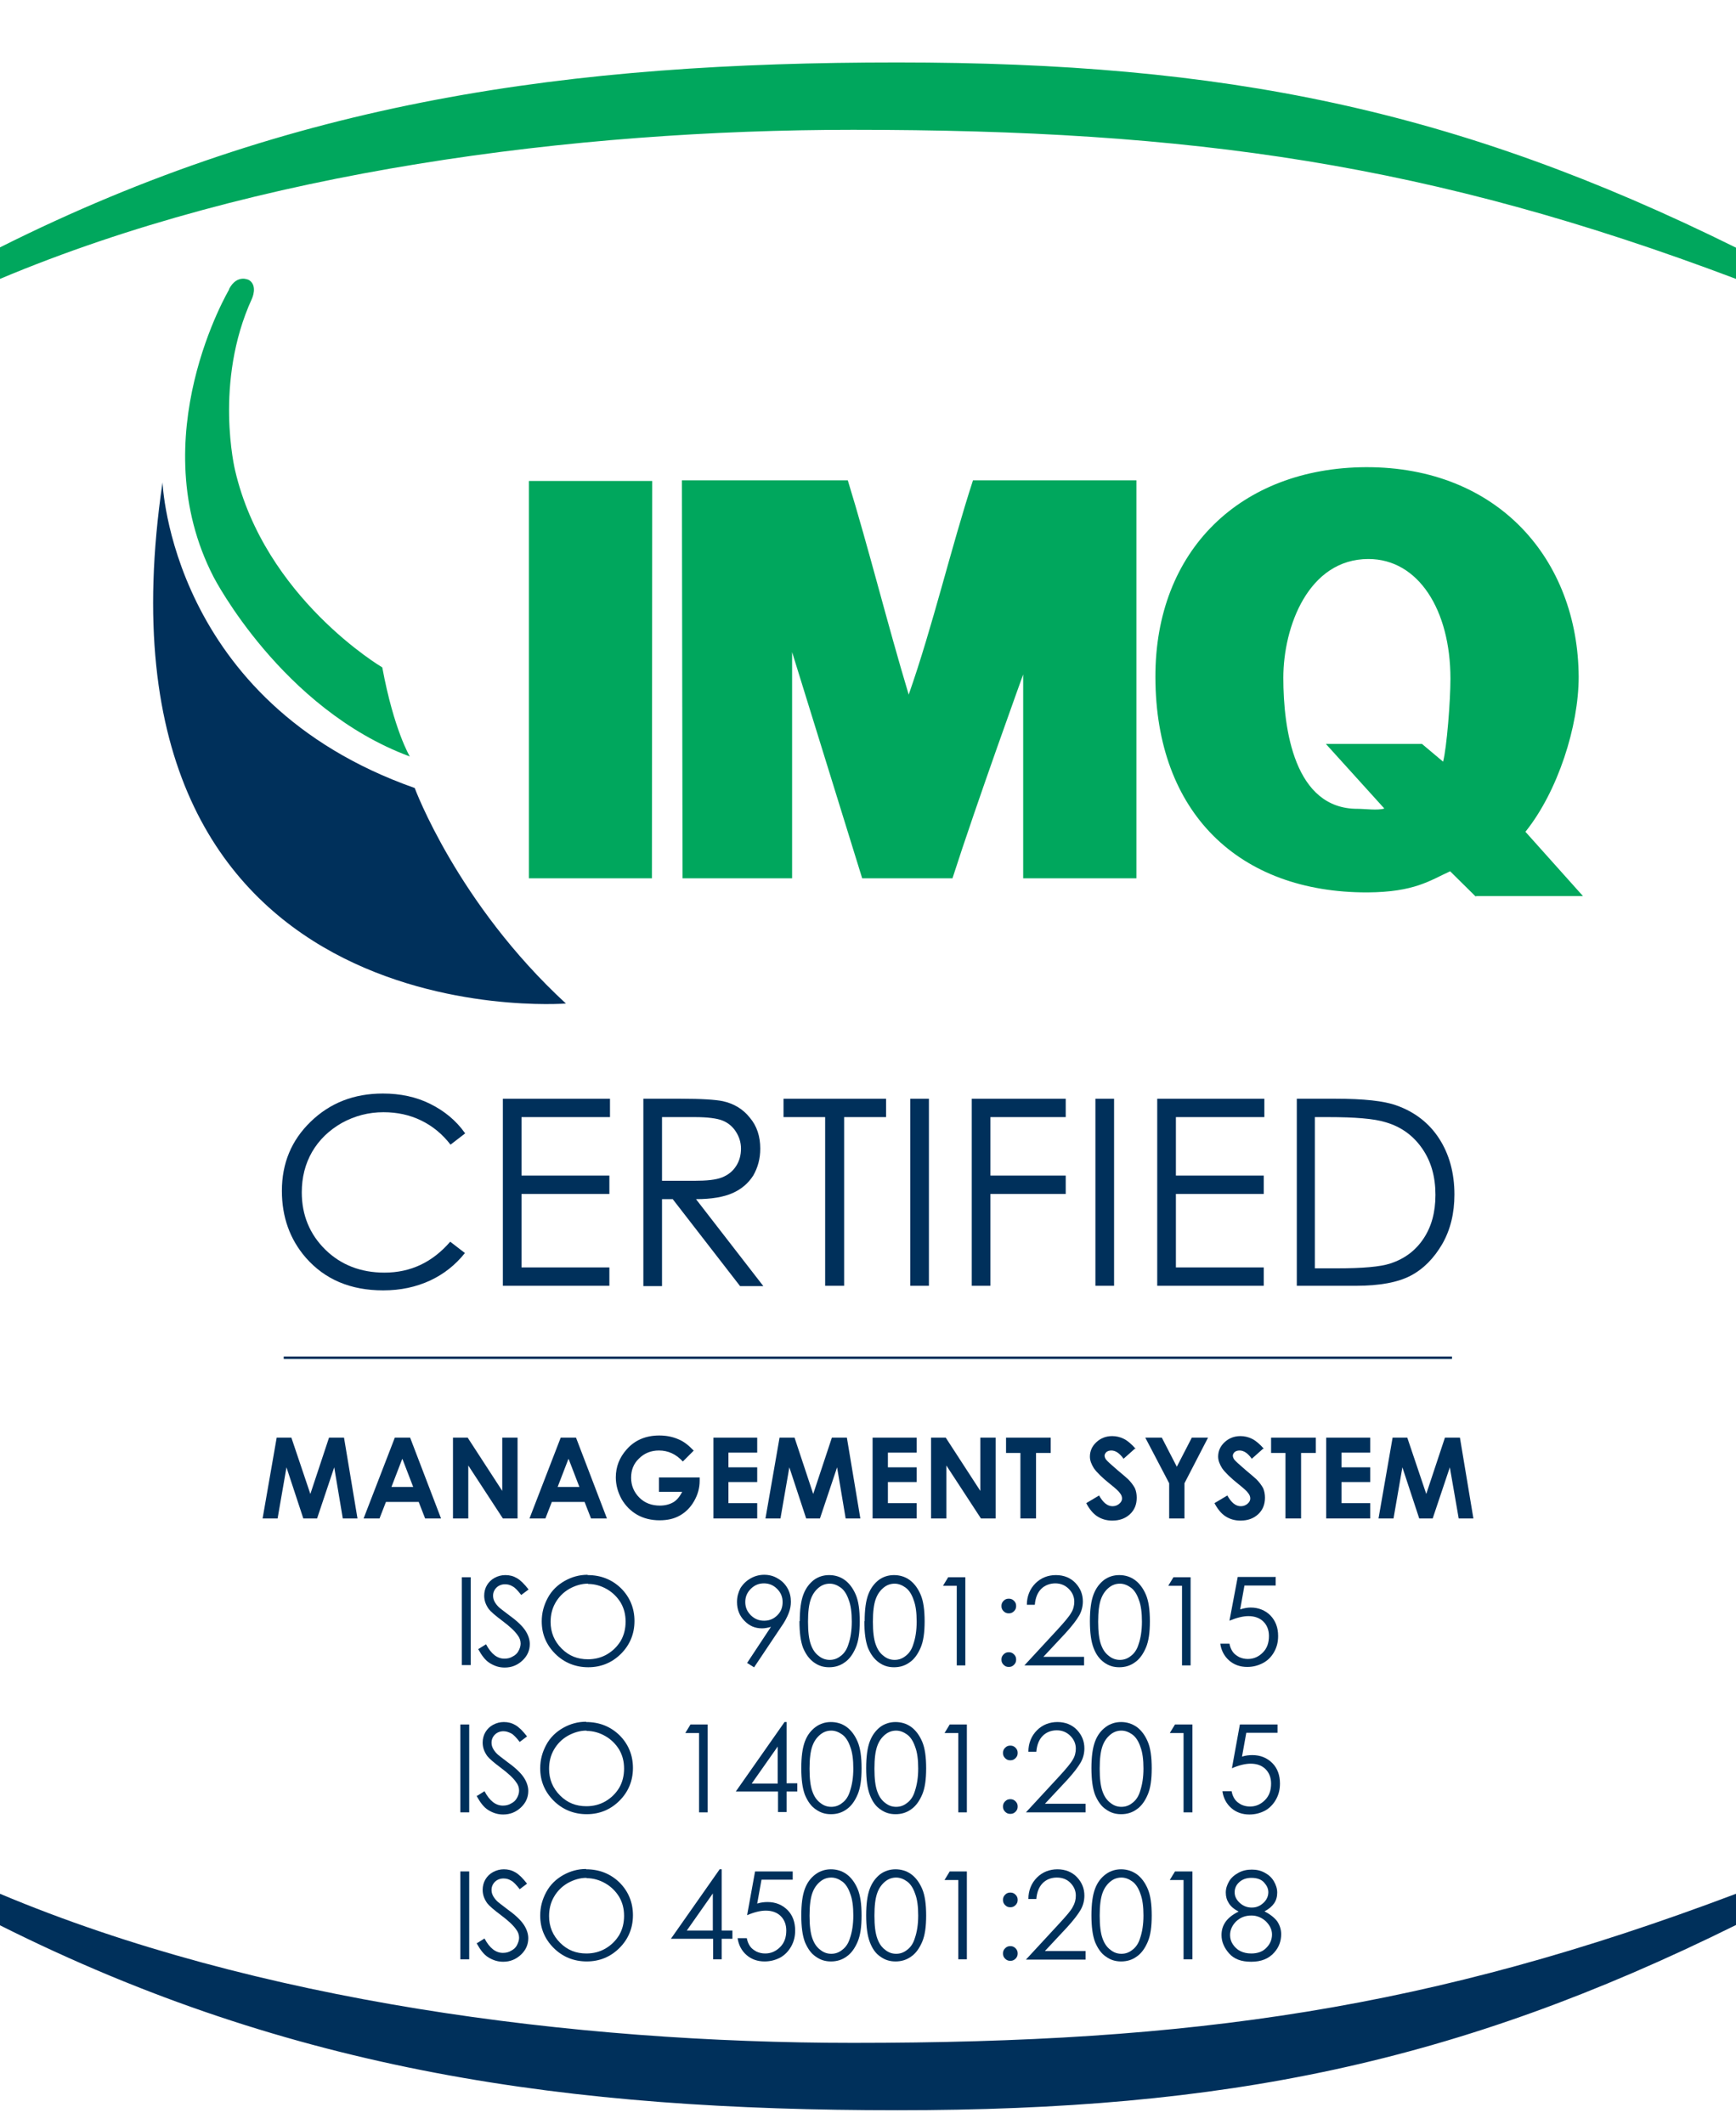 <svg xmlns="http://www.w3.org/2000/svg" xmlns:xlink="http://www.w3.org/1999/xlink" id="Livello_2" data-name="Livello 2" viewBox="0 0 56.72 69.37"><defs><style> .cls-1 { fill: #00305b; } .cls-2 { fill: #00a75d; } .cls-3 { fill: none; } .cls-4 { clip-path: url(#clippath); } </style><clipPath id="clippath"><rect class="cls-3" width="56.72" height="69.37"></rect></clipPath></defs><g id="Livello_1-2" data-name="Livello 1"><g class="cls-4"><path class="cls-2" d="M7.49,9.45s-2.87,4.83-.51,9.4c0,0,2.22,4.31,6.41,5.86,0,0-.52-.86-.9-2.91,0,0-3.84-2.26-4.81-6.44,0,0-.7-2.87.55-5.6,0,0,.2-.42-.09-.61,0,0-.39-.22-.66.3"></path><polygon class="cls-2" points="21.3 28.69 17.28 28.69 17.28 15.71 21.31 15.71 21.3 28.69"></polygon><path class="cls-2" d="M27.7,15.69c.69,2.25,1.28,4.64,1.99,7,.79-2.25,1.37-4.75,2.1-7h5.34v13h-3.7v-6.66s-1.51,4.17-2.31,6.66h-2.95l-2.29-7.39v7.39s-3.58,0-3.58,0l-.02-13h5.42Z"></path><path class="cls-2" d="M46.46,24.3l.69.58c.12-.46.24-1.98.24-2.71,0-2.25-1.05-3.91-2.68-3.91-1.96,0-2.78,2.21-2.78,3.88,0,1.68.36,4.29,2.43,4.28.24,0,.66.06.87-.01l-1.91-2.11h3.13ZM48.22,29.29l-.84-.83c-.66.3-1.16.68-2.7.69-4.2.01-6.92-2.6-6.93-7.03-.01-4.14,2.78-6.84,6.88-6.86,4.32-.01,6.93,3.02,6.95,6.85,0,1.61-.68,3.74-1.74,5.06l1.88,2.1h-3.5Z"></path><path class="cls-1" d="M5.31,15.75s.25,7.18,8.24,9.99c0,0,1.39,3.77,4.94,7.04,0,0-15.87,1.25-13.18-17.02"></path><path class="cls-1" d="M15.2,37.02l-.48.37c-.27-.35-.59-.61-.96-.79-.37-.18-.78-.27-1.23-.27-.49,0-.94.12-1.36.35-.42.24-.74.55-.97.94-.23.4-.34.84-.34,1.33,0,.74.26,1.37.77,1.87.51.5,1.16.75,1.93.75.86,0,1.57-.34,2.15-1.01l.48.37c-.31.39-.69.69-1.14.9-.46.21-.96.32-1.53.32-1.07,0-1.91-.36-2.53-1.07-.52-.6-.78-1.33-.78-2.18,0-.9.31-1.65.94-2.26.63-.61,1.41-.92,2.36-.92.57,0,1.09.11,1.55.34.46.23.84.54,1.13.95"></path><polygon class="cls-1" points="16.43 35.89 19.93 35.89 19.93 36.49 17.04 36.49 17.04 38.4 19.91 38.4 19.91 39 17.04 39 17.04 41.4 19.91 41.4 19.91 42 16.43 42 16.43 35.89"></polygon><path class="cls-1" d="M21.02,35.89h1.22c.68,0,1.14.03,1.38.08.36.08.66.26.88.54.23.27.34.61.34,1.01,0,.33-.08.62-.23.88-.16.25-.38.44-.67.57-.29.13-.69.2-1.2.2l2.2,2.84h-.76l-2.2-2.84h-.35v2.84h-.61v-6.12ZM21.63,36.49v2.08h1.05c.41,0,.71-.03.91-.11.2-.08.35-.2.46-.37.11-.17.16-.36.16-.57s-.06-.39-.17-.56c-.11-.17-.26-.29-.44-.36-.18-.07-.48-.11-.9-.11h-1.08Z"></path><polygon class="cls-1" points="25.6 36.49 25.6 35.89 28.95 35.89 28.95 36.49 27.58 36.49 27.58 42 26.96 42 26.96 36.49 25.6 36.49"></polygon><rect class="cls-1" x="29.74" y="35.89" width=".61" height="6.11"></rect><polygon class="cls-1" points="31.75 35.89 34.82 35.89 34.82 36.49 32.36 36.49 32.36 38.4 34.82 38.4 34.82 39 32.36 39 32.36 42 31.75 42 31.75 35.89"></polygon><rect class="cls-1" x="35.79" y="35.89" width=".61" height="6.11"></rect><polygon class="cls-1" points="37.81 35.89 41.31 35.89 41.31 36.49 38.42 36.49 38.42 38.4 41.29 38.4 41.29 39 38.42 39 38.42 41.4 41.29 41.4 41.29 42 37.81 42 37.81 35.89"></polygon><path class="cls-1" d="M42.37,42v-6.11h1.27c.91,0,1.58.07,1.99.22.59.21,1.06.57,1.39,1.08.33.51.5,1.12.5,1.83,0,.61-.13,1.15-.4,1.62-.27.46-.61.81-1.03,1.03-.42.22-1.02.33-1.78.33h-1.95ZM42.96,41.43h.71c.85,0,1.43-.05,1.76-.16.46-.15.82-.42,1.08-.81.26-.39.39-.86.39-1.43,0-.59-.14-1.09-.43-1.51-.29-.42-.68-.71-1.19-.86-.38-.12-1.01-.17-1.89-.17h-.43v4.94Z"></path><rect class="cls-1" x="9.27" y="44.31" width="38.17" height=".08"></rect><path class="cls-2" d="M0,9.11c8.37-3.52,18.74-4.87,27.87-4.87,11.09,0,18.86,1.1,28.85,4.87v-1.02c-9.14-4.52-16.69-6.05-27.4-6.05S9.58,3.28,0,8.08v1.02Z"></path><path class="cls-1" d="M0,61.86c8.37,3.52,18.74,4.87,27.87,4.87,11.09,0,18.86-1.1,28.85-4.87v1.02c-9.14,4.52-16.69,6.05-27.4,6.05S9.58,67.69,0,62.89v-1.02Z"></path><polygon class="cls-1" points="9.04 46.96 9.52 46.96 10.14 48.8 10.75 46.96 11.24 46.96 11.68 49.6 11.2 49.6 10.92 47.93 10.36 49.6 9.91 49.6 9.36 47.93 9.07 49.6 8.58 49.6 9.04 46.96"></polygon><path class="cls-1" d="M12.89,46.96h.51l1.01,2.64h-.52l-.21-.54h-1.07l-.21.54h-.52l1.02-2.64ZM13.14,47.66l-.35.91h.71l-.35-.91Z"></path><polygon class="cls-1" points="14.8 46.96 15.28 46.96 16.41 48.7 16.41 46.96 16.91 46.96 16.91 49.6 16.43 49.6 15.3 47.87 15.3 49.6 14.8 49.6 14.8 46.96"></polygon><path class="cls-1" d="M18.31,46.96h.51l1.01,2.64h-.52l-.21-.54h-1.07l-.21.54h-.52l1.02-2.64ZM18.57,47.66l-.35.91h.71l-.35-.91Z"></path><path class="cls-1" d="M22.66,47.39l-.35.35c-.22-.24-.48-.36-.78-.36-.26,0-.48.09-.65.26-.18.17-.26.38-.26.63s.09.47.27.65c.18.18.41.26.67.26.17,0,.32-.04.44-.11s.21-.19.29-.34h-.76v-.47h1.33v.11c0,.23-.06.45-.18.66-.12.21-.27.36-.46.47-.19.11-.41.16-.67.16-.27,0-.52-.06-.73-.18-.21-.12-.38-.29-.51-.51-.12-.22-.19-.46-.19-.71,0-.35.12-.65.35-.91.27-.31.63-.46,1.07-.46.23,0,.44.04.64.13.17.07.33.2.49.37"></path><polygon class="cls-1" points="23.31 46.96 24.74 46.96 24.74 47.45 23.8 47.45 23.8 47.93 24.74 47.93 24.74 48.41 23.8 48.41 23.8 49.1 24.74 49.1 24.74 49.6 23.31 49.6 23.31 46.96"></polygon><polygon class="cls-1" points="25.47 46.96 25.96 46.96 26.57 48.8 27.18 46.96 27.67 46.96 28.11 49.6 27.63 49.6 27.35 47.93 26.79 49.6 26.34 49.6 25.79 47.93 25.5 49.6 25.01 49.6 25.47 46.96"></polygon><polygon class="cls-1" points="28.51 46.96 29.95 46.96 29.95 47.45 29.01 47.45 29.01 47.93 29.95 47.93 29.95 48.41 29.01 48.41 29.01 49.1 29.95 49.1 29.95 49.6 28.51 49.6 28.51 46.96"></polygon><polygon class="cls-1" points="30.42 46.96 30.9 46.96 32.03 48.7 32.03 46.96 32.53 46.96 32.53 49.6 32.05 49.6 30.92 47.87 30.92 49.6 30.42 49.6 30.42 46.96"></polygon><polygon class="cls-1" points="32.87 46.96 34.33 46.96 34.33 47.46 33.85 47.46 33.85 49.6 33.34 49.6 33.34 47.46 32.87 47.46 32.87 46.96"></polygon><path class="cls-1" d="M37.08,47.32l-.37.33c-.13-.18-.26-.27-.4-.27-.07,0-.12.02-.16.05-.04.04-.06.08-.06.12s.02.09.05.13c.04.05.16.16.37.34.19.16.31.26.35.3.1.1.17.2.22.29.04.09.06.2.06.31,0,.22-.07.4-.22.54-.15.14-.34.21-.58.21-.19,0-.35-.05-.49-.14-.14-.09-.26-.24-.36-.43l.42-.25c.13.23.27.35.44.35.09,0,.16-.03.22-.08.06-.05.09-.11.09-.17,0-.06-.02-.12-.07-.18-.04-.06-.14-.15-.29-.27-.29-.23-.47-.41-.56-.54-.08-.13-.13-.25-.13-.38,0-.18.07-.34.21-.47.14-.13.31-.2.52-.2.13,0,.26.03.38.09.12.06.25.17.39.33"></path><polygon class="cls-1" points="37.42 46.96 37.96 46.96 38.45 47.91 38.94 46.96 39.47 46.96 38.7 48.45 38.7 49.6 38.2 49.6 38.2 48.45 37.42 46.96"></polygon><path class="cls-1" d="M41.27,47.32l-.37.33c-.13-.18-.26-.27-.4-.27-.07,0-.12.02-.16.05-.04.04-.06.08-.06.12s.02.09.05.13c.04.05.16.16.37.34.19.16.31.26.35.3.1.1.17.2.22.29.04.09.06.2.06.31,0,.22-.07.4-.22.54-.15.14-.34.21-.58.21-.19,0-.35-.05-.49-.14-.14-.09-.26-.24-.36-.43l.42-.25c.13.23.27.35.44.35.09,0,.16-.03.22-.08.06-.05.09-.11.09-.17,0-.06-.02-.12-.07-.18-.04-.06-.14-.15-.29-.27-.29-.23-.47-.41-.56-.54-.08-.13-.13-.25-.13-.38,0-.18.07-.34.21-.47.14-.13.31-.2.52-.2.13,0,.26.03.38.09.12.06.25.17.39.33"></path><polygon class="cls-1" points="41.53 46.96 42.99 46.96 42.99 47.46 42.51 47.46 42.51 49.6 42 49.6 42 47.46 41.53 47.46 41.53 46.96"></polygon><polygon class="cls-1" points="43.33 46.96 44.77 46.96 44.77 47.45 43.83 47.45 43.83 47.93 44.77 47.93 44.77 48.41 43.83 48.41 43.83 49.1 44.77 49.1 44.77 49.6 43.33 49.6 43.33 46.96"></polygon><polygon class="cls-1" points="45.5 46.96 45.98 46.96 46.6 48.8 47.21 46.96 47.7 46.96 48.14 49.6 47.66 49.6 47.37 47.93 46.81 49.6 46.37 49.6 45.82 47.93 45.53 49.6 45.04 49.6 45.5 46.96"></polygon><rect class="cls-1" x="15.09" y="51.52" width=".29" height="2.87"></rect><path class="cls-1" d="M15.64,53.86l.24-.15c.17.32.37.47.6.47.1,0,.19-.02.27-.07.08-.04.15-.1.19-.18.04-.07.07-.16.07-.24,0-.1-.03-.19-.1-.28-.09-.13-.25-.28-.49-.46-.24-.18-.39-.31-.45-.39-.1-.14-.15-.28-.15-.44,0-.12.03-.24.09-.34s.14-.18.25-.24c.11-.06.23-.09.35-.09.14,0,.26.03.38.1.12.07.24.19.38.37l-.24.18c-.11-.14-.2-.24-.28-.28-.08-.05-.16-.07-.25-.07-.11,0-.21.04-.28.11-.07.07-.11.16-.11.26,0,.06.01.12.04.18.03.06.07.12.14.19.04.04.16.13.37.29.25.18.42.35.51.49.09.14.14.29.14.43,0,.21-.08.39-.24.54-.16.15-.35.23-.58.23-.18,0-.33-.05-.48-.14s-.27-.25-.39-.47"></path><path class="cls-1" d="M19.2,51.45c.44,0,.8.15,1.09.43.29.29.44.65.44,1.07s-.15.78-.44,1.07c-.29.29-.65.44-1.07.44s-.79-.15-1.08-.44c-.29-.29-.44-.64-.44-1.06,0-.28.07-.53.2-.77.13-.24.32-.42.55-.55.23-.13.48-.2.75-.2M19.21,51.73c-.21,0-.41.06-.61.17-.19.11-.34.26-.45.45-.11.19-.16.4-.16.63,0,.34.12.63.36.87.24.24.52.35.86.35.22,0,.43-.05.62-.16.19-.11.34-.26.45-.44.11-.19.16-.4.16-.63s-.05-.43-.16-.62c-.11-.18-.26-.33-.45-.44-.19-.11-.4-.17-.61-.17"></path><path class="cls-1" d="M24.65,54.47l-.24-.15.78-1.18c-.1.03-.2.05-.29.05-.23,0-.42-.08-.58-.25-.16-.16-.24-.37-.24-.61,0-.17.04-.31.11-.45.08-.13.19-.24.33-.32.14-.08.29-.12.45-.12s.31.04.44.12c.14.08.24.18.32.32.08.14.11.29.11.44,0,.12-.02.24-.07.37-.05.13-.13.29-.26.47l-.87,1.3ZM24.97,52.94c.17,0,.31-.06.43-.18.12-.12.17-.26.17-.43s-.06-.31-.18-.43c-.12-.12-.26-.18-.43-.18s-.31.06-.43.18c-.12.12-.18.26-.18.43s.06.31.18.43c.12.12.26.18.43.18"></path><path class="cls-1" d="M26.13,52.96c0-.38.04-.67.12-.88.08-.21.2-.36.34-.47.15-.11.32-.16.5-.16s.36.05.51.16c.15.11.27.27.36.48s.13.5.13.87-.04.65-.13.86c-.09.21-.21.38-.36.48-.15.11-.32.16-.51.16s-.35-.05-.5-.16c-.15-.11-.26-.26-.35-.47-.08-.21-.12-.5-.12-.88M26.4,52.97c0,.33.03.57.09.74.06.17.14.29.26.38.11.09.23.13.36.13s.25-.04.36-.13c.11-.08.2-.21.25-.38.07-.2.11-.45.11-.74s-.03-.53-.1-.71c-.06-.18-.15-.32-.26-.4-.11-.08-.23-.13-.36-.13s-.25.04-.36.13c-.11.09-.2.21-.26.38s-.09.41-.09.74"></path><path class="cls-1" d="M28.25,52.96c0-.38.04-.67.12-.88.08-.21.2-.36.34-.47.15-.11.32-.16.5-.16s.36.05.51.16c.15.11.27.27.36.48s.13.5.13.87-.04.65-.13.86c-.09.21-.21.38-.36.48-.15.11-.32.16-.51.16s-.35-.05-.5-.16c-.15-.11-.26-.26-.35-.47-.08-.21-.12-.5-.12-.88M28.52,52.97c0,.33.03.57.09.74.06.17.14.29.26.38.11.09.23.13.36.13s.25-.04.36-.13c.11-.08.2-.21.25-.38.07-.2.11-.45.11-.74s-.03-.53-.1-.71c-.06-.18-.15-.32-.26-.4-.11-.08-.23-.13-.36-.13s-.25.04-.36.13c-.11.09-.2.21-.26.38s-.09.41-.09.74"></path><polygon class="cls-1" points="30.98 51.52 31.54 51.52 31.54 54.4 31.26 54.4 31.26 51.8 30.81 51.8 30.98 51.52"></polygon><path class="cls-1" d="M32.96,52.22c.07,0,.12.02.17.07s.07.1.07.17-.02.12-.07.17c-.05.05-.1.07-.17.07s-.12-.02-.17-.07c-.05-.05-.07-.1-.07-.17s.02-.12.07-.17c.05-.05.1-.07.17-.07M32.96,53.97c.07,0,.12.02.17.07.05.05.07.1.07.17s-.02.12-.07.17c-.05.05-.1.07-.17.07s-.12-.02-.17-.07c-.05-.05-.07-.1-.07-.17s.02-.12.07-.17c.05-.05.1-.07.17-.07"></path><path class="cls-1" d="M33.83,52.42h-.28c0-.28.1-.52.28-.7.18-.18.41-.27.67-.27s.48.09.64.26c.16.17.24.37.24.6,0,.16-.04.32-.12.46-.08.14-.23.34-.45.58l-.72.77h1.33v.28h-1.95l1.1-1.19c.22-.24.37-.42.43-.53.07-.11.1-.24.1-.36,0-.16-.06-.3-.18-.42-.12-.12-.27-.18-.44-.18s-.34.06-.46.18c-.12.12-.19.29-.21.52"></path><path class="cls-1" d="M35.61,52.96c0-.38.04-.67.12-.88.08-.21.2-.36.34-.47.15-.11.32-.16.5-.16s.36.05.51.16c.15.11.27.27.36.48.09.21.13.5.13.87s-.04.65-.13.86c-.09.21-.21.38-.36.48-.15.11-.32.16-.51.16s-.35-.05-.5-.16c-.15-.11-.26-.26-.34-.47-.08-.21-.12-.5-.12-.88M35.88,52.97c0,.33.03.57.09.74.06.17.14.29.26.38.11.09.23.13.36.13s.25-.04.36-.13c.11-.08.2-.21.25-.38.07-.2.11-.45.11-.74s-.03-.53-.1-.71c-.06-.18-.15-.32-.26-.4-.11-.08-.23-.13-.36-.13s-.25.04-.36.13c-.11.09-.2.21-.26.38s-.09.41-.09.74"></path><polygon class="cls-1" points="38.34 51.52 38.9 51.52 38.9 54.4 38.62 54.4 38.62 51.8 38.17 51.8 38.34 51.52"></polygon><path class="cls-1" d="M41.68,51.52v.27h-1.02l-.14.78c.13-.04.24-.06.34-.06.26,0,.48.09.65.26.17.18.25.4.25.67,0,.19-.04.36-.13.52-.09.16-.21.28-.36.36-.15.08-.32.13-.52.13-.23,0-.43-.07-.59-.21-.16-.14-.26-.33-.29-.55h.3c.02.11.06.2.11.27.05.07.12.12.21.17.09.04.18.06.28.06.19,0,.35-.07.49-.21.14-.14.2-.32.2-.54,0-.19-.06-.35-.18-.47-.12-.12-.29-.18-.49-.18-.17,0-.38.05-.62.15l.27-1.43h1.25Z"></path><rect class="cls-1" x="15.04" y="56.33" width=".29" height="2.87"></rect><path class="cls-1" d="M15.59,58.66l.24-.15c.17.32.37.47.6.47.1,0,.19-.02.27-.07.08-.04.15-.1.19-.18.04-.07.07-.15.07-.24,0-.1-.03-.19-.1-.28-.09-.13-.25-.28-.49-.46-.24-.18-.39-.31-.45-.39-.1-.14-.15-.28-.15-.44,0-.12.03-.24.09-.34s.14-.18.25-.24c.11-.06.23-.09.35-.09.14,0,.26.03.38.1.12.07.24.19.38.37l-.24.18c-.11-.14-.2-.24-.28-.28-.08-.04-.16-.07-.25-.07-.11,0-.21.04-.28.11-.07.07-.11.16-.11.26,0,.06.01.12.04.18.03.06.07.12.14.19.04.04.16.13.37.29.25.18.42.35.51.49.09.14.14.29.14.43,0,.21-.08.39-.24.54-.16.15-.35.23-.58.23-.18,0-.33-.05-.48-.14s-.27-.25-.39-.47"></path><path class="cls-1" d="M19.15,56.25c.44,0,.8.15,1.09.43.29.29.44.65.44,1.07s-.15.78-.44,1.07c-.29.29-.65.44-1.07.44s-.79-.15-1.08-.44c-.29-.29-.44-.64-.44-1.06,0-.28.07-.53.2-.77.13-.24.32-.42.55-.55.23-.13.48-.2.75-.2M19.16,56.53c-.21,0-.41.06-.61.17-.19.11-.34.26-.45.45-.11.19-.16.4-.16.63,0,.34.12.63.36.87s.52.35.86.35c.22,0,.43-.05.62-.16.19-.11.34-.26.45-.44.11-.19.16-.4.16-.63s-.05-.43-.16-.62c-.11-.18-.26-.33-.45-.44-.19-.11-.4-.17-.61-.17"></path><polygon class="cls-1" points="22.56 56.33 23.12 56.33 23.12 59.2 22.84 59.2 22.84 56.61 22.39 56.61 22.56 56.33"></polygon><path class="cls-1" d="M25.64,56.25h.06v2h.35v.27h-.35v.67h-.28v-.67h-1.38l1.6-2.28ZM25.41,58.26v-1.21l-.85,1.21h.85Z"></path><path class="cls-1" d="M26.18,57.76c0-.38.04-.67.12-.88.08-.21.2-.36.35-.47.15-.11.32-.16.5-.16s.36.05.51.16c.15.11.27.27.36.48.09.21.13.5.13.87s-.04.65-.13.86c-.09.21-.21.38-.36.48-.15.11-.32.16-.51.16s-.35-.05-.5-.16c-.15-.1-.26-.26-.35-.47-.08-.21-.12-.5-.12-.88M26.45,57.77c0,.33.03.57.09.74.06.17.14.29.26.38.11.09.23.13.36.13s.25-.04.36-.13c.11-.08.2-.21.25-.38.07-.21.11-.45.11-.74s-.03-.53-.1-.71c-.06-.18-.15-.32-.26-.4-.11-.08-.23-.13-.36-.13s-.25.04-.36.13c-.11.09-.2.21-.26.38s-.09.41-.09.74"></path><path class="cls-1" d="M28.3,57.76c0-.38.04-.67.12-.88.08-.21.2-.36.34-.47.15-.11.32-.16.5-.16s.36.05.51.16c.15.11.27.27.36.48.09.21.13.5.13.87s-.04.65-.13.86c-.09.21-.21.38-.36.48-.15.11-.32.16-.51.16s-.35-.05-.5-.16c-.15-.1-.26-.26-.34-.47-.08-.21-.12-.5-.12-.88M28.57,57.77c0,.33.03.57.09.74.06.17.14.29.26.38.11.09.23.13.36.13s.25-.04.36-.13c.11-.08.2-.21.25-.38.07-.21.11-.45.11-.74s-.03-.53-.1-.71c-.06-.18-.15-.32-.26-.4-.11-.08-.23-.13-.36-.13s-.25.04-.36.13c-.11.09-.2.21-.26.38s-.09.41-.09.74"></path><polygon class="cls-1" points="31.03 56.33 31.59 56.33 31.59 59.2 31.31 59.2 31.31 56.61 30.86 56.61 31.03 56.33"></polygon><path class="cls-1" d="M33.01,57.02c.07,0,.12.02.17.07.05.05.07.1.07.17s-.02.12-.07.17-.1.07-.17.07-.12-.02-.17-.07-.07-.1-.07-.17.02-.12.07-.17c.05-.05.1-.07.17-.07M33.01,58.77c.07,0,.12.02.17.07s.07.1.07.17-.02.12-.07.17-.1.07-.17.07-.12-.02-.17-.07-.07-.1-.07-.17.02-.12.07-.17.1-.07.17-.07"></path><path class="cls-1" d="M33.88,57.22h-.28c0-.28.1-.52.28-.7.18-.18.41-.27.67-.27s.48.09.64.26c.16.17.24.37.24.6,0,.16-.04.32-.12.46-.08.14-.23.34-.45.58l-.72.77h1.33v.28h-1.95l1.1-1.19c.22-.24.37-.42.43-.53.07-.11.1-.24.1-.36,0-.16-.06-.3-.18-.42-.12-.12-.27-.18-.44-.18-.18,0-.34.06-.46.18-.12.12-.19.29-.21.52"></path><path class="cls-1" d="M35.66,57.76c0-.38.04-.67.12-.88.08-.21.2-.36.35-.47.15-.11.32-.16.5-.16s.35.05.51.16c.15.11.27.27.36.48.09.21.13.5.13.87s-.04.65-.13.86c-.09.21-.21.38-.36.48-.15.11-.32.16-.51.16s-.35-.05-.5-.16c-.15-.1-.26-.26-.35-.47-.08-.21-.12-.5-.12-.88M35.93,57.77c0,.33.03.57.09.74.06.17.14.29.26.38.11.09.23.13.36.13s.25-.04.36-.13c.11-.08.2-.21.25-.38.07-.21.11-.45.11-.74s-.03-.53-.1-.71c-.06-.18-.15-.32-.26-.4-.11-.08-.23-.13-.36-.13s-.25.04-.36.13c-.11.09-.2.21-.26.38-.06.17-.09.41-.09.74"></path><polygon class="cls-1" points="38.39 56.33 38.96 56.33 38.96 59.2 38.67 59.2 38.67 56.61 38.22 56.61 38.39 56.33"></polygon><path class="cls-1" d="M41.74,56.33v.27h-1.02l-.14.78c.12-.04.24-.05.34-.05.26,0,.48.09.65.26.17.17.25.4.25.67,0,.19-.04.36-.13.52-.09.16-.21.28-.35.36-.15.08-.32.13-.52.13-.23,0-.43-.07-.59-.21-.16-.14-.26-.33-.29-.55h.3c.02.11.06.2.11.27.05.07.12.12.21.17.09.04.18.06.28.06.19,0,.35-.07.49-.21.14-.14.2-.32.2-.54,0-.19-.06-.35-.18-.47-.12-.12-.28-.18-.49-.18-.17,0-.38.05-.61.15l.26-1.43h1.25Z"></path><rect class="cls-1" x="15.04" y="61.13" width=".29" height="2.87"></rect><path class="cls-1" d="M15.59,63.47l.24-.15c.17.32.37.47.6.47.1,0,.19-.02.27-.07.08-.04.15-.1.19-.18.04-.08.07-.16.07-.24,0-.1-.03-.19-.1-.28-.09-.13-.25-.28-.49-.46-.24-.18-.39-.31-.45-.39-.1-.14-.15-.28-.15-.44,0-.12.03-.24.09-.34s.14-.18.25-.24c.11-.06.23-.09.35-.09.14,0,.26.03.38.1.12.07.24.19.38.37l-.24.18c-.11-.14-.2-.24-.28-.28-.08-.05-.16-.07-.25-.07-.11,0-.21.04-.28.11-.07.07-.11.16-.11.26,0,.06.01.12.04.18.03.06.07.12.14.19.04.04.16.13.37.29.25.18.42.35.51.49.09.14.14.29.14.43,0,.21-.08.39-.24.54-.16.15-.35.23-.58.23-.18,0-.33-.05-.48-.14s-.27-.25-.39-.47"></path><path class="cls-1" d="M19.15,61.06c.44,0,.8.15,1.09.43.29.29.44.65.44,1.07s-.15.78-.44,1.07c-.29.29-.65.44-1.07.44s-.79-.15-1.08-.44c-.29-.29-.44-.64-.44-1.06,0-.28.07-.53.2-.77.13-.24.32-.42.55-.55.23-.13.48-.2.75-.2M19.16,61.34c-.21,0-.41.06-.61.17-.19.11-.34.26-.45.45-.11.19-.16.4-.16.63,0,.34.12.63.36.87.24.24.52.35.86.35.22,0,.43-.05.62-.16.19-.11.34-.26.45-.44.11-.19.16-.4.16-.63s-.05-.43-.16-.62c-.11-.18-.26-.33-.45-.44-.19-.11-.4-.17-.61-.17"></path><path class="cls-1" d="M23.52,61.06h.06v2h.35v.27h-.35v.67h-.28v-.67h-1.38l1.6-2.28ZM23.29,63.06v-1.21l-.85,1.21h.85Z"></path><path class="cls-1" d="M25.9,61.13v.27h-1.02l-.14.78c.12-.04.24-.05.34-.05.26,0,.48.09.65.26.17.17.25.4.25.67,0,.19-.04.36-.13.52-.09.16-.21.28-.35.36-.15.08-.32.13-.52.13-.23,0-.43-.07-.59-.21-.16-.14-.26-.33-.29-.55h.3c.02.11.06.2.11.27.05.07.12.12.21.17.09.04.18.06.28.06.19,0,.35-.07.49-.21.14-.14.2-.32.2-.54,0-.19-.06-.35-.18-.47-.12-.12-.29-.18-.49-.18-.17,0-.38.05-.61.15l.26-1.43h1.25Z"></path><path class="cls-1" d="M26.18,62.57c0-.38.04-.67.12-.88.08-.21.2-.36.35-.47.15-.11.32-.16.5-.16s.36.05.51.16c.15.11.27.27.36.48.09.21.13.5.13.87s-.04.65-.13.86c-.09.21-.21.38-.36.48-.15.11-.32.16-.51.16s-.35-.05-.5-.16c-.15-.1-.26-.26-.35-.47-.08-.21-.12-.5-.12-.88M26.45,62.57c0,.33.03.57.09.74.06.17.14.29.26.38.11.09.23.13.36.13s.25-.04.36-.13c.11-.08.2-.21.25-.38.07-.2.11-.45.11-.74s-.03-.53-.1-.71c-.06-.18-.15-.32-.26-.4-.11-.08-.23-.13-.36-.13s-.25.04-.36.13c-.11.09-.2.21-.26.38s-.09.41-.09.74"></path><path class="cls-1" d="M28.3,62.57c0-.38.04-.67.12-.88.08-.21.2-.36.34-.47.15-.11.32-.16.5-.16s.36.05.51.16c.15.11.27.27.36.48.09.21.13.5.13.87s-.04.65-.13.86c-.09.21-.21.38-.36.48-.15.11-.32.16-.51.16s-.35-.05-.5-.16c-.15-.1-.26-.26-.34-.47-.08-.21-.12-.5-.12-.88M28.57,62.57c0,.33.03.57.09.74.06.17.14.29.26.38.11.09.23.13.36.13s.25-.04.36-.13c.11-.08.2-.21.25-.38.07-.2.11-.45.11-.74s-.03-.53-.1-.71c-.06-.18-.15-.32-.26-.4-.11-.08-.23-.13-.36-.13s-.25.04-.36.13c-.11.09-.2.21-.26.38s-.09.41-.09.74"></path><polygon class="cls-1" points="31.03 61.13 31.59 61.13 31.59 64 31.31 64 31.31 61.41 30.86 61.41 31.03 61.13"></polygon><path class="cls-1" d="M33.01,61.82c.07,0,.12.02.17.07s.07.1.07.17-.02.12-.07.17c-.05.05-.1.07-.17.07s-.12-.02-.17-.07c-.05-.05-.07-.1-.07-.17s.02-.12.07-.17c.05-.05.1-.07.17-.07M33.01,63.57c.07,0,.12.02.17.07.05.05.07.1.07.17s-.02.12-.07.17c-.05.05-.1.07-.17.07s-.12-.02-.17-.07c-.05-.05-.07-.1-.07-.17s.02-.12.07-.17c.05-.05.1-.07.17-.07"></path><path class="cls-1" d="M33.88,62.03h-.28c0-.28.1-.52.28-.7.18-.18.41-.27.67-.27s.48.09.64.26c.16.17.24.37.24.6,0,.16-.04.32-.12.46-.08.14-.23.34-.45.58l-.72.77h1.33v.28h-1.95l1.1-1.19c.22-.24.37-.41.43-.53.07-.12.1-.24.1-.37,0-.16-.06-.3-.18-.42-.12-.12-.27-.17-.44-.17-.18,0-.34.06-.46.18-.12.12-.19.29-.21.52"></path><path class="cls-1" d="M35.66,62.57c0-.38.04-.67.12-.88.08-.21.2-.36.35-.47.15-.11.32-.16.5-.16s.35.05.51.16c.15.11.27.27.36.48.09.21.13.5.13.87s-.04.65-.13.86c-.09.21-.21.38-.36.48-.15.11-.32.16-.51.16s-.35-.05-.5-.16c-.15-.1-.26-.26-.35-.47-.08-.21-.12-.5-.12-.88M35.93,62.57c0,.33.03.57.09.74.06.17.14.29.26.38.11.09.23.13.36.13s.25-.04.36-.13c.11-.08.2-.21.25-.38.07-.2.11-.45.11-.74s-.03-.53-.1-.71c-.06-.18-.15-.32-.26-.4-.11-.08-.23-.13-.36-.13s-.25.04-.36.13c-.11.09-.2.21-.26.38-.06.17-.09.41-.09.74"></path><polygon class="cls-1" points="38.39 61.13 38.96 61.13 38.96 64 38.67 64 38.67 61.41 38.22 61.41 38.39 61.13"></polygon><path class="cls-1" d="M41.31,62.43c.19.1.33.21.42.33.08.12.13.26.13.42,0,.22-.07.42-.22.59-.18.21-.43.31-.76.31s-.56-.09-.72-.27c-.16-.18-.25-.38-.25-.6,0-.16.04-.3.13-.43.09-.13.23-.24.43-.34-.14-.07-.25-.16-.32-.27-.07-.11-.1-.22-.1-.35s.04-.25.11-.37c.07-.12.18-.21.31-.28.13-.07.27-.1.43-.1s.29.03.42.1c.13.07.23.16.3.28.07.12.11.24.11.37s-.03.25-.1.35c-.07.1-.17.19-.31.26M40.89,62.57c-.2,0-.36.06-.5.19-.13.13-.2.28-.2.45,0,.11.03.21.09.3.06.09.14.17.24.22.1.05.22.08.36.08.21,0,.38-.06.5-.19.12-.12.18-.27.18-.43s-.07-.3-.2-.43c-.13-.12-.29-.19-.47-.19M40.88,61.34c-.16,0-.29.05-.39.14-.1.09-.15.2-.15.33s.05.24.17.35c.11.1.24.15.39.15.1,0,.18-.02.27-.07.08-.05.15-.11.2-.19.05-.08.07-.16.07-.24,0-.12-.05-.22-.14-.32-.09-.1-.23-.15-.41-.15"></path></g></g></svg>